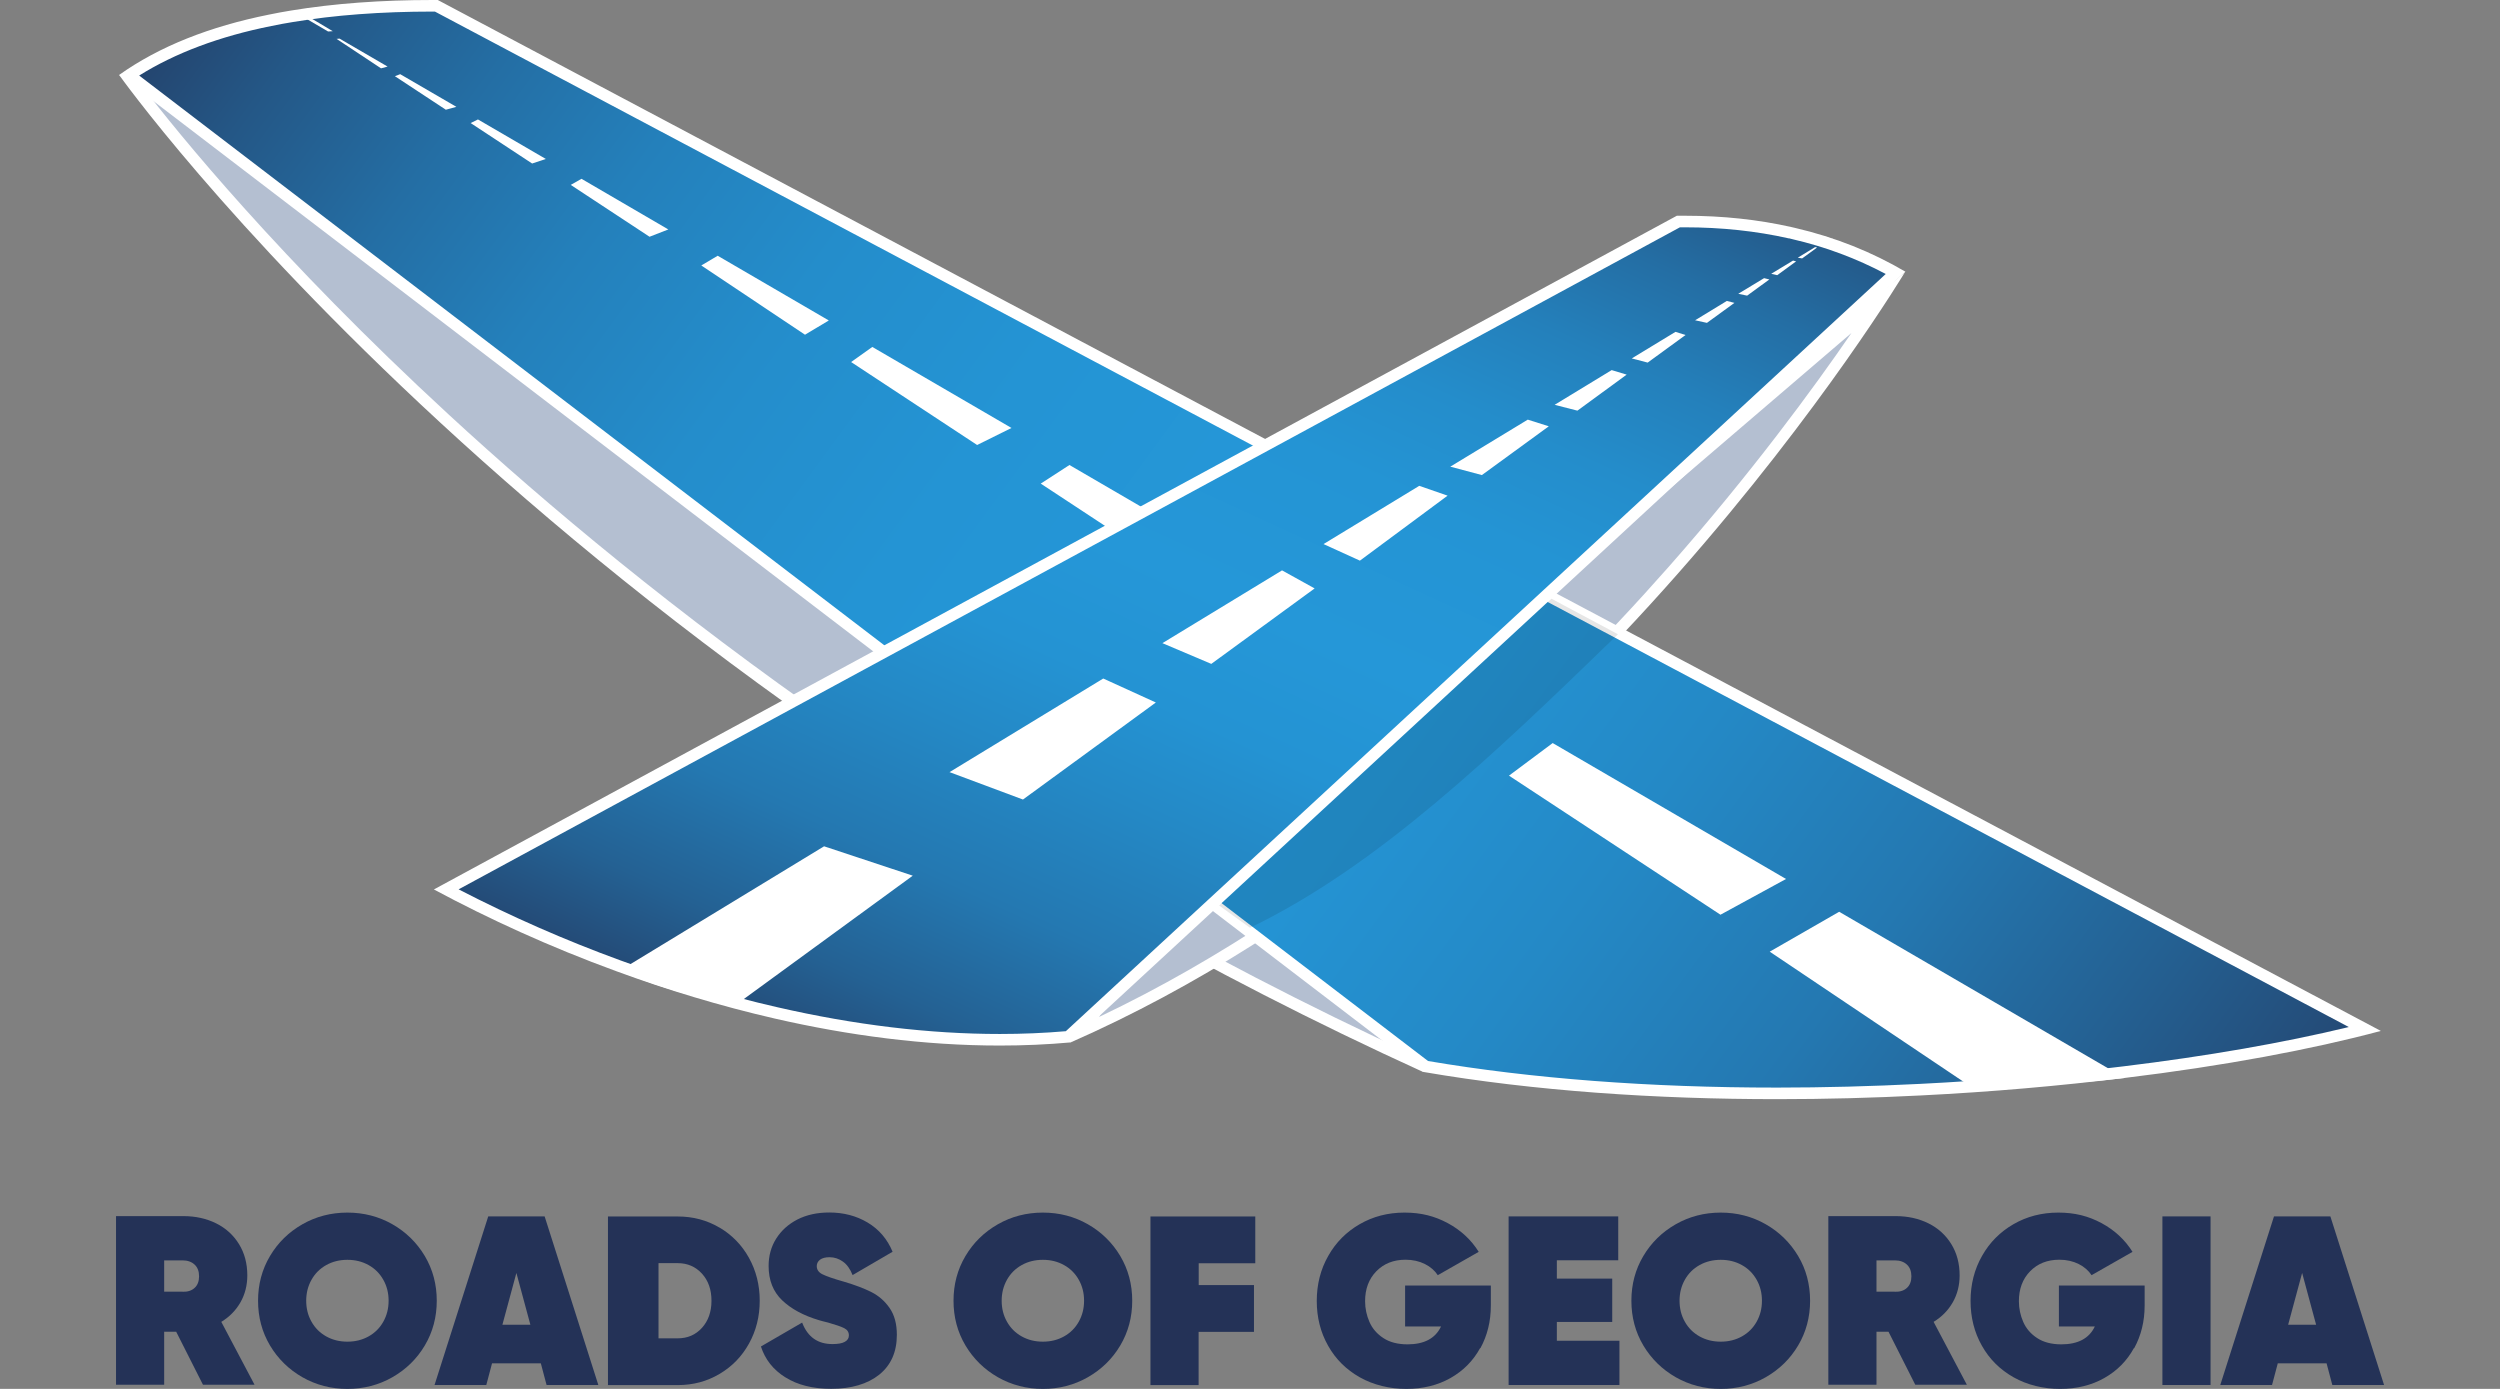 <?xml version="1.0" encoding="UTF-8"?>
<svg xmlns="http://www.w3.org/2000/svg" xmlns:xlink="http://www.w3.org/1999/xlink" id="Layer_1" data-name="Layer 1" viewBox="0 0 270 150">
  <rect x="0" y="0" width="270" height="150" fill="#808080" stroke="none"/>
  <defs>
    <style>
      .cls-1 {
        fill: url(#linear-gradient-2);
      }

      .cls-2 {
        fill: #b4bfd1;
      }

      .cls-3 {
        fill: #fff;
      }

      .cls-4 {
        opacity: .1;
      }

      .cls-5 {
        fill: url(#linear-gradient);
      }

      .cls-6 {
        fill: #243257;
      }
    </style>
    <linearGradient id="linear-gradient" x1="240.65" y1="139.51" x2="-12.43" y2="-45.93" gradientUnits="userSpaceOnUse">
      <stop offset=".01" stop-color="#244772"></stop>
      <stop offset=".09" stop-color="#246193"></stop>
      <stop offset=".17" stop-color="#2478b1"></stop>
      <stop offset=".26" stop-color="#2489c6"></stop>
      <stop offset=".34" stop-color="#2493d3"></stop>
      <stop offset=".42" stop-color="#2597d8"></stop>
      <stop offset=".52" stop-color="#2494d4"></stop>
      <stop offset=".6" stop-color="#248dcb"></stop>
      <stop offset=".67" stop-color="#2480bb"></stop>
      <stop offset=".73" stop-color="#246ea4"></stop>
      <stop offset=".79" stop-color="#245786"></stop>
      <stop offset=".85" stop-color="#243b62"></stop>
      <stop offset=".87" stop-color="#243257"></stop>
    </linearGradient>
    <linearGradient id="linear-gradient-2" x1="81.71" y1="160.1" x2="175.9" y2="-44.83" gradientUnits="userSpaceOnUse">
      <stop offset=".19" stop-color="#244772"></stop>
      <stop offset=".24" stop-color="#246193"></stop>
      <stop offset=".3" stop-color="#2478b1"></stop>
      <stop offset=".37" stop-color="#2489c6"></stop>
      <stop offset=".42" stop-color="#2493d3"></stop>
      <stop offset=".48" stop-color="#2597d8"></stop>
      <stop offset=".56" stop-color="#2494d4"></stop>
      <stop offset=".61" stop-color="#248dcb"></stop>
      <stop offset=".66" stop-color="#2480bb"></stop>
      <stop offset=".71" stop-color="#246ea4"></stop>
      <stop offset=".76" stop-color="#245786"></stop>
      <stop offset=".8" stop-color="#243b62"></stop>
      <stop offset=".81" stop-color="#243257"></stop>
    </linearGradient>
  </defs>
  <g>
    <g>
      <path class="cls-6" d="m17.73,143.83v5.72h-5.2v-18.21h7.28c1.3,0,2.48.26,3.53.78,1.05.52,1.87,1.27,2.47,2.24s.9,2.1.9,3.38c0,1.08-.25,2.05-.74,2.91s-1.18,1.57-2.07,2.11l3.59,6.79h-5.57l-2.89-5.72h-1.3Zm1.98-4.32c.55.02.99-.12,1.31-.42.32-.29.48-.71.48-1.25s-.16-.96-.48-1.26-.76-.46-1.31-.46h-1.98v3.38h1.98Z"></path>
      <path class="cls-6" d="m32.66,148.74c-1.47-.84-2.64-1.99-3.5-3.43-.86-1.45-1.29-3.06-1.29-4.83s.43-3.38,1.29-4.83,2.03-2.59,3.5-3.43c1.47-.84,3.1-1.26,4.86-1.26s3.39.42,4.86,1.26c1.47.84,2.64,1.99,3.5,3.43.86,1.45,1.29,3.06,1.29,4.83s-.43,3.38-1.29,4.83-2.03,2.59-3.5,3.43c-1.47.84-3.1,1.26-4.86,1.26s-3.39-.42-4.86-1.26Zm7.15-4.41c.68-.38,1.21-.91,1.59-1.59.38-.68.57-1.43.57-2.26s-.19-1.59-.57-2.26c-.38-.68-.91-1.21-1.59-1.59-.68-.38-1.44-.57-2.29-.57s-1.61.19-2.29.57c-.68.38-1.21.91-1.59,1.59-.38.68-.57,1.43-.57,2.26s.19,1.59.57,2.26c.38.68.91,1.21,1.59,1.59.68.38,1.44.57,2.29.57s1.61-.19,2.29-.57Z"></path>
      <path class="cls-6" d="m53.14,147.24l-.62,2.34h-5.59l5.8-18.21h6.09l5.8,18.21h-5.59l-.62-2.34h-5.26Zm2.63-9.76l-1.51,5.59h3.02l-1.51-5.59Z"></path>
    </g>
    <path class="cls-6" d="m77.7,132.57c1.35.8,2.42,1.89,3.19,3.28.77,1.39,1.16,2.93,1.16,4.63s-.39,3.24-1.16,4.63c-.77,1.39-1.83,2.48-3.19,3.28-1.35.8-2.85,1.2-4.5,1.2h-7.54v-18.21h7.54c1.65,0,3.15.4,4.5,1.2Zm-1.89,10.84c.68-.75,1.03-1.73,1.03-2.93s-.34-2.17-1.03-2.93c-.69-.75-1.56-1.13-2.61-1.13h-2.08v8.12h2.08c1.06,0,1.93-.38,2.61-1.13Z"></path>
    <path class="cls-6" d="m84.83,148.76c-1.32-.82-2.2-1.94-2.65-3.34l4.45-2.58c.31.8.74,1.38,1.29,1.76s1.21.56,1.99.56c.61,0,1.05-.08,1.34-.25.29-.16.43-.39.43-.69,0-.35-.17-.61-.51-.78-.34-.17-.92-.37-1.73-.6-.5-.12-.83-.21-.99-.26-1.68-.5-3.01-1.22-3.98-2.15s-1.46-2.16-1.46-3.71c0-1.09.27-2.08.82-2.95s1.31-1.56,2.3-2.07c.99-.5,2.13-.75,3.43-.75,1.54,0,2.93.36,4.15,1.09,1.22.73,2.12,1.78,2.69,3.15l-4.32,2.52c-.26-.66-.61-1.15-1.05-1.46-.44-.31-.92-.47-1.44-.47-.45,0-.79.09-1.03.27-.23.18-.35.41-.35.69,0,.38.2.68.61.88.41.21,1.19.48,2.35.81,1.18.35,2.16.72,2.95,1.12.79.4,1.44.97,1.96,1.72.52.75.78,1.71.78,2.89,0,1.86-.64,3.29-1.91,4.31-1.27,1.01-3,1.52-5.19,1.52-1.98,0-3.63-.41-4.94-1.24Z"></path>
    <path class="cls-6" d="m107.77,148.74c-1.47-.84-2.64-1.99-3.5-3.43-.86-1.45-1.29-3.06-1.29-4.83s.43-3.38,1.29-4.83,2.03-2.59,3.5-3.43c1.47-.84,3.1-1.26,4.86-1.26s3.39.42,4.86,1.26c1.47.84,2.64,1.99,3.5,3.43.86,1.45,1.29,3.06,1.29,4.83s-.43,3.38-1.29,4.83-2.03,2.59-3.5,3.43c-1.47.84-3.1,1.26-4.86,1.26s-3.39-.42-4.86-1.26Zm7.15-4.41c.68-.38,1.21-.91,1.59-1.59.38-.68.57-1.43.57-2.26s-.19-1.59-.57-2.26c-.38-.68-.91-1.21-1.59-1.59-.68-.38-1.44-.57-2.29-.57s-1.61.19-2.29.57c-.68.38-1.21.91-1.59,1.59-.38.68-.57,1.43-.57,2.26s.19,1.59.57,2.26c.38.68.91,1.21,1.59,1.59.68.38,1.44.57,2.29.57s1.61-.19,2.29-.57Z"></path>
    <path class="cls-6" d="m129.45,138.79h5.98v5.05h-5.98v5.75h-5.2v-18.21h11.32v5.05h-6.11v2.37Z"></path>
    <path class="cls-6" d="m159.85,145.6c-.75,1.37-1.82,2.45-3.2,3.23-1.38.78-2.97,1.17-4.77,1.17s-3.55-.42-5.02-1.25c-1.47-.83-2.62-1.97-3.43-3.42-.82-1.45-1.22-3.06-1.22-4.83s.41-3.41,1.24-4.86c.82-1.46,1.96-2.6,3.4-3.43,1.44-.83,3.05-1.25,4.84-1.25s3.26.38,4.67,1.14c1.41.76,2.53,1.8,3.34,3.1l-4.42,2.52c-.33-.5-.8-.91-1.4-1.21-.61-.3-1.3-.46-2.08-.46-1.3,0-2.35.42-3.16,1.25-.81.83-1.21,1.91-1.21,3.23,0,.78.16,1.53.47,2.24.31.71.81,1.29,1.5,1.74.68.45,1.56.68,2.61.68,1.8,0,3.01-.64,3.62-1.93h-3.88v-4.42h9.26v2.16c0,1.7-.38,3.24-1.13,4.61Z"></path>
    <path class="cls-6" d="m174.9,149.58h-11.97v-18.21h11.84v4.74h-6.63v1.98h5.98v4.68h-5.98v2.03h6.76v4.79Z"></path>
    <path class="cls-6" d="m180.98,148.74c-1.47-.84-2.64-1.99-3.5-3.43-.86-1.45-1.29-3.06-1.29-4.83s.43-3.38,1.29-4.83,2.03-2.59,3.5-3.43c1.47-.84,3.1-1.26,4.86-1.26s3.39.42,4.86,1.26c1.47.84,2.64,1.99,3.5,3.43s1.29,3.06,1.29,4.83-.43,3.38-1.29,4.83c-.86,1.45-2.03,2.59-3.5,3.43-1.47.84-3.1,1.26-4.86,1.26s-3.39-.42-4.86-1.26Zm7.15-4.41c.68-.38,1.21-.91,1.59-1.59.38-.68.57-1.43.57-2.26s-.19-1.59-.57-2.26c-.38-.68-.91-1.21-1.59-1.59-.68-.38-1.44-.57-2.29-.57s-1.61.19-2.29.57c-.68.38-1.21.91-1.59,1.59-.38.68-.57,1.43-.57,2.26s.19,1.59.57,2.26c.38.68.91,1.21,1.59,1.59.68.38,1.44.57,2.29.57s1.61-.19,2.29-.57Z"></path>
    <path class="cls-6" d="m202.66,143.83v5.72h-5.2v-18.21h7.28c1.3,0,2.48.26,3.53.78,1.05.52,1.87,1.27,2.47,2.24.6.97.9,2.1.9,3.38,0,1.08-.25,2.05-.74,2.91s-1.18,1.57-2.07,2.11l3.59,6.79h-5.57l-2.89-5.72h-1.3Zm1.98-4.32c.55.02.99-.12,1.31-.42.32-.29.48-.71.48-1.25s-.16-.96-.48-1.26-.76-.46-1.31-.46h-1.98v3.38h1.98Z"></path>
    <path class="cls-6" d="m230.46,145.6c-.75,1.37-1.82,2.45-3.2,3.23-1.38.78-2.97,1.17-4.77,1.17s-3.55-.42-5.02-1.25c-1.47-.83-2.62-1.97-3.43-3.42-.82-1.45-1.22-3.06-1.22-4.83s.41-3.41,1.24-4.86c.82-1.46,1.96-2.6,3.4-3.43,1.44-.83,3.05-1.25,4.84-1.25s3.26.38,4.67,1.14c1.41.76,2.53,1.8,3.34,3.1l-4.42,2.52c-.33-.5-.8-.91-1.4-1.21-.61-.3-1.3-.46-2.08-.46-1.3,0-2.35.42-3.16,1.25-.81.83-1.21,1.91-1.21,3.23,0,.78.16,1.53.47,2.24.31.71.81,1.29,1.5,1.74.68.45,1.56.68,2.61.68,1.8,0,3.01-.64,3.62-1.93h-3.88v-4.42h9.26v2.16c0,1.7-.38,3.24-1.13,4.61Z"></path>
    <path class="cls-6" d="m238.74,149.58h-5.2v-18.21h5.2v18.21Z"></path>
    <path class="cls-6" d="m246,147.24l-.62,2.34h-5.59l5.8-18.21h6.09l5.8,18.21h-5.59l-.62-2.34h-5.26Zm2.63-9.76l-1.51,5.59h3.02l-1.51-5.59Z"></path>
  </g>
  <g>
    <g>
      <path class="cls-2" d="m153.44,114.97C66.18,75.05,20.31,16.96,14.11,8.71h16.59l134.63,83.79-11.89,22.46Z"></path>
      <path class="cls-3" d="m30.52,9.34l133.99,83.39-11.34,21.43c-48.47-22.26-83.65-49.97-104.68-69.36C30.16,27.91,19.13,14.25,15.36,9.34h15.16m.36-1.24H12.87s45.59,64.27,140.84,107.68l12.43-23.49L30.87,8.09h0Z"></path>
    </g>
    <g>
      <path class="cls-2" d="m126.6,95.1l52.94-42.47,23.46-20.09c-8.5,12.92-40.55,58-85.85,78.69l9.45-16.13Z"></path>
      <path class="cls-3" d="m199.96,35.96c-4.13,6.01-10.84,15.16-19.7,25.21-13.62,15.45-35.15,36.11-61.56,48.66l8.38-14.31,52.88-42.43,20-17.13m5.82-6.62l-26.63,22.8-53.03,42.54-10.49,17.9c54.72-24.04,90.14-83.25,90.14-83.25h0Z"></path>
    </g>
    <g>
      <path class="cls-5" d="m191.94,118.09c-13.91,0-26.68-.98-37.96-2.91L13.94,8.12c4.07-2.72,9.19-4.71,15.23-5.92.77-.16,1.56-.31,2.36-.43,4.52-.75,9.64-1.14,15.21-1.14h.39s208.29,110.52,208.29,110.52c-7.31,1.86-16.27,3.47-26.04,4.66-7.3.9-14.7,1.53-21.99,1.89-5.19.26-10.39.4-15.45.4Z"></path>
      <path class="cls-3" d="m46.73,1.25h.24s206.7,109.67,206.7,109.67c-6.98,1.69-15.32,3.15-24.38,4.25-7.29.89-14.67,1.53-21.94,1.89-5.18.26-10.37.4-15.42.4-13.81,0-26.5-.97-37.7-2.87L15.03,8.16c3.88-2.43,8.67-4.23,14.27-5.35.81-.17,1.59-.31,2.33-.43,4.48-.75,9.56-1.13,15.1-1.13M46.73,0c-5.52,0-10.64.37-15.31,1.14-.8.13-1.61.28-2.38.44-6.36,1.28-11.81,3.41-16.17,6.51l140.85,107.68c12.03,2.07,25.19,2.94,38.22,2.94,5.21,0,10.39-.14,15.48-.4,7.65-.38,15.08-1.04,22.03-1.89,10.72-1.3,20.26-3.09,27.68-5.08L47.28,0c-.18,0-.37,0-.55,0h0Z"></path>
    </g>
    <g class="cls-4">
      <path d="m131.66,97.79l3.34,2.41c13.77-6.66,26.18-18.55,39.74-31.7l-7.2-3.85-35.88,33.14Z"></path>
    </g>
    <g>
      <path class="cls-3" d="m229.45,116.42c-6.95.85-9.03.51-16.69.88l-21.63-14.52,7.5-4.31,30.82,17.94Z"></path>
      <polygon class="cls-3" points="167.69 80.25 162.97 83.77 185.81 98.79 192.89 94.93 167.69 80.25"></polygon>
      <polygon class="cls-3" points="94.21 37.47 91.92 39.1 105.53 48.06 109.24 46.22 94.21 37.47"></polygon>
      <polygon class="cls-3" points="115.5 50.22 112.4 52.23 127.51 62.17 132.18 59.93 115.5 50.22"></polygon>
      <polygon class="cls-3" points="77.51 27.62 75.74 28.67 86.94 36.15 89.51 34.61 77.51 27.62"></polygon>
      <polygon class="cls-3" points="62.8 19.31 61.64 19.97 70.15 25.57 72.18 24.78 62.8 19.31"></polygon>
      <polygon class="cls-3" points="51.62 12.9 50.83 13.29 57.47 17.66 58.95 17.17 51.62 12.9"></polygon>
      <polygon class="cls-3" points="43.22 8.01 42.65 8.23 48.15 11.85 49.29 11.54 43.22 8.01"></polygon>
      <polygon class="cls-3" points="36.67 4.17 36.35 4.2 41.15 7.38 41.86 7.19 36.67 4.17"></polygon>
      <polygon class="cls-3" points="32.6 1.38 31.98 1.38 35.43 3.4 35.94 3.37 32.6 1.38"></polygon>
    </g>
    <g>
      <path class="cls-1" d="m107.98,112.29c-7.65,0-15.78-.98-24.18-2.91-5.56-1.27-11.29-2.98-17.03-5.08-6.35-2.32-12.6-5.09-18.59-8.25L181.27,23.93c.23,0,.46,0,.69,0,3.98,0,7.8.41,11.36,1.21.17.03.26.05.35.08,3.94.91,7.65,2.34,11.06,4.25l-89.35,82.52c-2.4.21-4.89.32-7.39.32Z"></path>
      <path class="cls-3" d="m181.97,24.55c3.93,0,7.7.4,11.24,1.2h.06c.07.03.15.04.22.06h.04s.04.02.04.02c3.56.82,6.95,2.09,10.09,3.76l-88.55,81.78c-2.31.2-4.71.3-7.12.3-7.6,0-15.69-.97-24.04-2.89-5.54-1.26-11.24-2.97-16.95-5.06-5.95-2.17-11.82-4.75-17.47-7.67L181.43,24.55c.18,0,.35,0,.53,0m0-1.25c-.28,0-.57,0-.86,0L46.86,96.06c5.88,3.16,12.55,6.22,19.7,8.83,5.47,2.01,11.22,3.76,17.1,5.11,7.97,1.83,16.2,2.92,24.32,2.92,2.57,0,5.12-.11,7.66-.34L205.78,29.34c-3.59-2.11-7.54-3.71-11.93-4.73-.13-.04-.26-.06-.39-.09-3.55-.8-7.36-1.22-11.49-1.22h0Z"></path>
    </g>
    <g>
      <path class="cls-3" d="m98.57,94.58l-19.23,14.04c-5.79-1.34-7.18-1.72-12.51-3.73l22.17-13.49,9.57,3.17Z"></path>
      <polygon class="cls-3" points="124.83 75.87 119.15 73.28 102.55 83.39 110.48 86.35 124.83 75.87"></polygon>
      <polygon class="cls-3" points="141.98 63.55 138.46 61.6 125.54 69.46 130.82 71.7 141.98 63.55"></polygon>
      <polygon class="cls-3" points="156.34 53.53 153.28 52.47 142.94 58.76 146.87 60.55 156.34 53.53"></polygon>
      <polygon class="cls-3" points="167.27 46.04 165 45.32 156.63 50.4 160.04 51.31 167.27 46.04"></polygon>
      <polygon class="cls-3" points="175.68 40.46 174.06 39.97 167.9 43.72 170.36 44.35 175.68 40.46"></polygon>
      <polygon class="cls-3" points="182.04 36.18 180.95 35.84 176.23 38.71 177.95 39.16 182.04 36.18"></polygon>
      <polygon class="cls-3" points="187.32 32.71 186.5 32.5 183.07 34.59 184.35 34.87 187.32 32.71"></polygon>
      <polygon class="cls-3" points="191.09 30.18 190.52 30.04 187.73 31.73 188.69 31.93 191.09 30.18"></polygon>
      <polygon class="cls-3" points="193.98 28.23 193.65 28.14 191.29 29.57 191.94 29.72 193.98 28.23"></polygon>
      <polygon class="cls-3" points="196.25 26.73 196.03 26.69 194.16 27.83 194.63 27.91 196.25 26.73"></polygon>
      <polygon class="cls-3" points="197.96 25.79 197.53 25.79 196.53 26.38 197.16 26.41 197.96 25.79"></polygon>
    </g>
  </g>
</svg>

